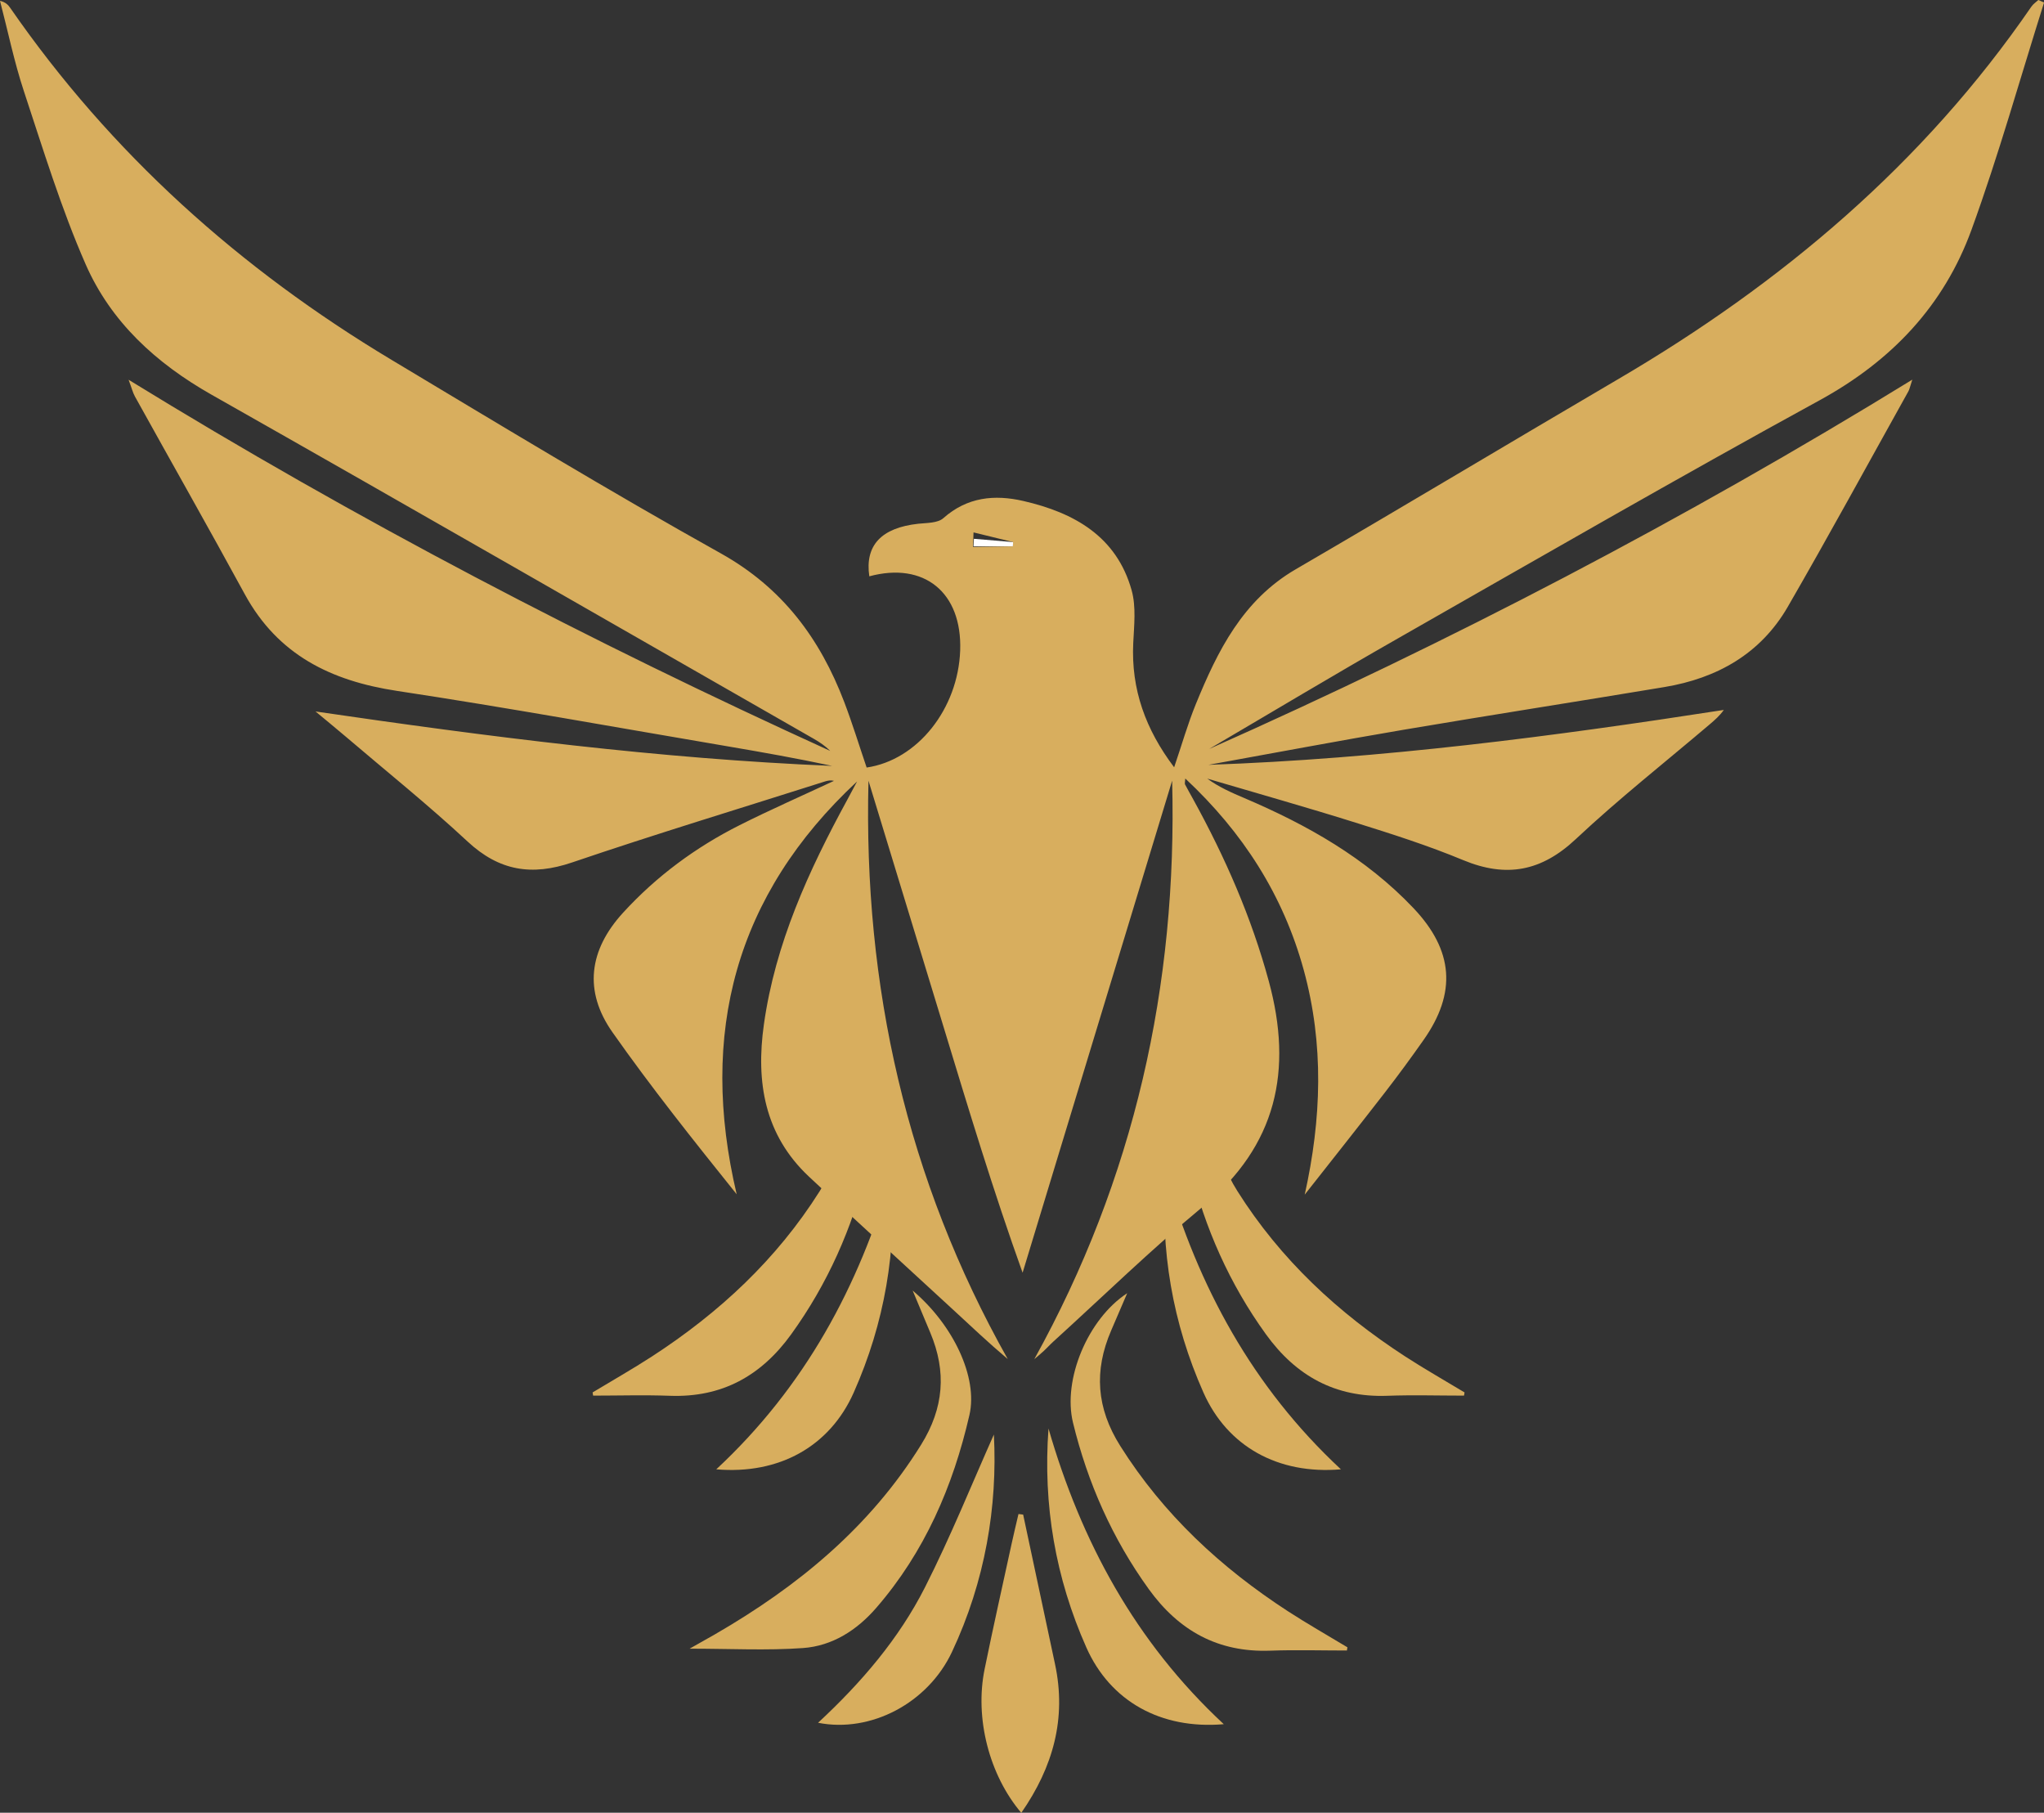<?xml version="1.0" encoding="UTF-8" standalone="no"?><svg xmlns="http://www.w3.org/2000/svg" xmlns:xlink="http://www.w3.org/1999/xlink" fill="#d8ae5e" height="816.1" preserveAspectRatio="xMidYMid meet" version="1" viewBox="0.0 -0.0 920.4 816.1" width="920.4" zoomAndPan="magnify"><rect x="0.0" y="-0.0" width="920.4" height="816.1" fill="#333333" stroke="none"/><g><g id="change1_1"><path d="M0,0.38c3.55,13.58,6.36,27.39,10.76,40.69c8.67,26.18,16.75,52.69,27.79,77.88c11.39,25.99,31.73,44.59,56.67,58.72 c90.59,51.31,180.85,103.23,271.21,154.93c2.64,1.52,5.19,3.22,7.42,5.46C265.9,288.92,160.87,234.28,57.9,170.96 c1.44,3.82,1.9,5.81,2.86,7.54c16.46,29.69,33.22,59.2,49.46,89.01c14.89,27.32,38.8,39.02,68.54,43.53 c49.85,7.55,99.48,16.57,149.21,25.01c15.61,2.66,31.21,5.43,46.73,8.75c-77.86-3.24-154.95-13.14-232.62-24.5 c4.44,3.7,8.93,7.35,13.33,11.1c18.45,15.74,37.4,30.95,55.16,47.47c14.22,13.21,28.88,15.59,47.06,9.4 c37.72-12.83,75.89-24.39,113.88-36.47c1.25-0.39,2.55-0.63,4.03-0.26c-14.17,6.63-28.52,12.92-42.48,19.94 c-19.8,9.95-37.46,23.01-52.45,39.37c-15.47,16.89-17.83,35.36-4.83,53.86c17.52,24.92,36.56,48.8,55.95,72.96 c-17.1-72.36-0.72-134.73,54.2-185.85c-1.46,2.72-2.9,5.48-4.39,8.21c-17.4,31.91-32.45,64.72-37.57,101.21 c-3.65,25.88,0.27,49.68,20.27,68.45c21.43,20.11,43.2,39.86,64.79,59.8c8.1,7.47,16.1,15.06,24.75,22.36 c-45.46-80.77-65.06-167.83-62.71-260.37c11.27,36.93,22.56,73.85,33.8,110.8c11.22,36.9,22.37,73.82,35.6,110.7 c22.44-73.83,44.9-147.68,67.34-221.53c2.4,92.35-17.08,179.25-62.08,260.45c1.44-1.23,2.91-2.43,4.3-3.72 c1.47-1.35,2.79-2.86,4.28-4.2c22.39-20.35,44.11-41.52,67.39-60.8c33.22-27.48,40.55-61.26,29.64-101.41 c-7.83-28.85-19.68-55.83-34.02-81.87c-1.23-2.26-2.52-4.47-3.7-6.75c-0.22-0.41,0.02-1.04,0.1-2.67 c26,24.29,44.09,52.49,53.34,86.2c9.18,33.54,8.03,67.03,0.45,101.14c12.08-15.35,24.24-30.66,36.21-46.12 c5.93-7.66,11.67-15.5,17.25-23.43c15.04-21.31,13.55-40.39-4.47-59.41c-21.43-22.61-47.91-37.52-76.21-49.58 c-5.72-2.43-11.43-4.92-16.67-8.75c22.29,6.58,44.68,12.88,66.84,19.84c16.31,5.1,32.65,10.31,48.41,16.86 c19.43,8.05,35.22,5.07,50.72-9.49c19.34-18.14,40.24-34.6,60.45-51.79c2.14-1.83,4.27-3.67,6.18-6.34 c-77.02,11.94-154.12,22-232.07,24.72c29.34-5.29,58.66-10.84,88.07-15.83c39.04-6.61,78.18-12.68,117.26-19.19 c23.67-3.94,43.29-14.95,55.52-36.09c18.55-32.1,36.28-64.67,54.34-97.06c0.5-0.89,0.67-1.95,1.75-5.24 c-102.95,63.28-208.07,118-316.59,166.25c28.27-16.58,56.36-33.46,84.83-49.68c63.19-36.03,126.22-72.38,190.03-107.29 c32.41-17.73,55.97-42.59,68.4-76.78c12.23-33.61,21.89-68.16,32.67-102.3c-0.86-0.38-1.71-0.75-2.57-1.13 c-1.04,0.98-2.33,1.8-3.12,2.96c-48.62,70.8-112.5,124.62-186.09,167.74c-48.48,28.42-96.67,57.34-145.23,85.62 c-23.83,13.89-35.12,36.66-44.93,60.63c-3.65,8.93-6.3,18.28-9.78,28.49c-12.83-16.98-19.43-35.07-18.42-55.93 c0.38-7.93,1.35-16.34-0.72-23.76c-6.8-24.29-25.9-34.93-48.72-40.19c-13.04-3.01-25.34-1.8-36.09,7.74 c-2.54,2.24-7.43,2.09-11.29,2.5c-16.62,1.82-24.07,9.73-22.03,23.67c24.72-6.68,41.83,7.26,40.92,33.37 c-0.93,26.28-19.2,49.37-42.12,52.71c-3.34-9.8-6.39-19.8-10.11-29.55c-10.9-28.54-27.79-51.34-55.5-66.83 c-50.06-27.94-99.12-57.66-148.3-87.14C108.11,121.15,50.02,69.16,4.59,3.53C3.67,2.21,2.57,0.99,0,0.38z M438.15,246.22l0.22-6.53 l17.83,4.35l-0.14,1.92L438.15,246.22z"/></g><g id="change1_2"><path d="M310.53,742.23c18.29,0,34.75,0.89,51.06-0.28c13.2-0.94,24.25-8.02,32.97-18.08c21.81-25.15,34.62-54.81,41.97-86.85 c3.89-16.97-7.26-40.53-25.57-56.02c3.09,7.38,5.53,13.19,7.96,19.01c7.35,17.51,6.14,33.81-4.14,50.38 c-23.09,37.2-55.53,63.82-92.82,85.37C318.64,737.68,315.29,739.54,310.53,742.23z"/></g><g id="change1_3"><path d="M606.74,741.62c-8.92-5.39-18-10.53-26.74-16.2c-30.24-19.64-56.09-43.59-75.54-74.43c-10.78-17.09-11.89-33.91-4.13-51.95 c2.32-5.4,4.65-10.8,7.24-16.84c-17.73,11.58-29.14,38.91-24.4,58.31c6.62,27.11,17.72,52.2,34.14,74.94 c13.54,18.74,31.2,28.53,54.63,27.68c11.5-0.42,23.04-0.07,34.56-0.07C606.58,742.57,606.66,742.09,606.74,741.62z"/></g><g id="change1_4"><path d="M459.88,816.14c14.38-20.72,20.4-42.52,15.21-66.86c-4.79-22.47-9.58-44.94-14.37-67.41c-0.7-0.09-1.4-0.17-2.1-0.26 c-1.02,4.39-2.1,8.78-3.05,13.18c-4.1,18.88-8.35,37.74-12.21,56.67C438.86,773.49,445.41,799.09,459.88,816.14z"/></g><g id="change1_5"><path d="M447.54,645.83c-9.72,21.75-19.36,45.75-31.01,68.74c-11.75,23.19-28.64,42.92-48.16,61.02 c23.78,4.69,49.46-8.86,60.29-31.88C443.64,711.87,449.22,678.16,447.54,645.83z"/></g><g id="change1_6"><path d="M472.13,643.13c-2.53,34.42,3.15,67.29,17.04,98.55c10.75,24.19,33.5,36.98,61.89,34.55 C511.16,739.13,486.83,693.94,472.13,643.13z"/></g><g id="change1_7"><path d="M659.48,626.87c-8.92-5.39-18-10.53-26.74-16.2c-30.24-19.64-56.09-43.59-75.54-74.43c-10.78-17.09-11.89-33.91-4.13-51.95 c2.32-5.4,4.65-10.8,7.24-16.84c-17.73,11.58-29.14,38.91-24.4,58.31c6.62,27.11,17.72,52.2,34.14,74.94 c13.54,18.74,31.2,28.53,54.63,27.68c11.5-0.42,23.04-0.07,34.56-0.07C659.33,627.83,659.4,627.35,659.48,626.87z"/></g><g id="change1_8"><path d="M524.87,528.39c-2.53,34.42,3.15,67.29,17.04,98.55c10.75,24.19,33.5,36.98,61.89,34.55 C563.91,624.38,539.58,579.19,524.87,528.39z"/></g><g id="change1_9"><path d="M266.84,626.87c8.92-5.39,18-10.53,26.74-16.2c30.24-19.64,56.09-43.59,75.54-74.43c10.78-17.09,11.89-33.91,4.13-51.95 c-2.32-5.4-4.65-10.8-7.24-16.84c17.73,11.58,29.14,38.91,24.4,58.31c-6.62,27.11-17.72,52.2-34.14,74.94 c-13.54,18.74-31.2,28.53-54.63,27.68c-11.5-0.42-23.04-0.07-34.56-0.07C267,627.83,266.92,627.35,266.84,626.87z"/></g><g id="change1_10"><path d="M401.46,528.39c2.53,34.42-3.15,67.29-17.04,98.55c-10.75,24.19-33.5,36.98-61.89,34.55 C362.42,624.38,386.75,579.19,401.46,528.39z"/></g><g id="change2_1"><path d="M438.37,245.96c5.9,0,11.8,0,17.71,0c0.04-0.64,0.09-1.28,0.13-1.91c-5.89-0.49-11.77-0.98-17.66-1.48 C438.49,243.7,438.43,244.83,438.37,245.96z" fill="#ffffff"/></g></g></svg>